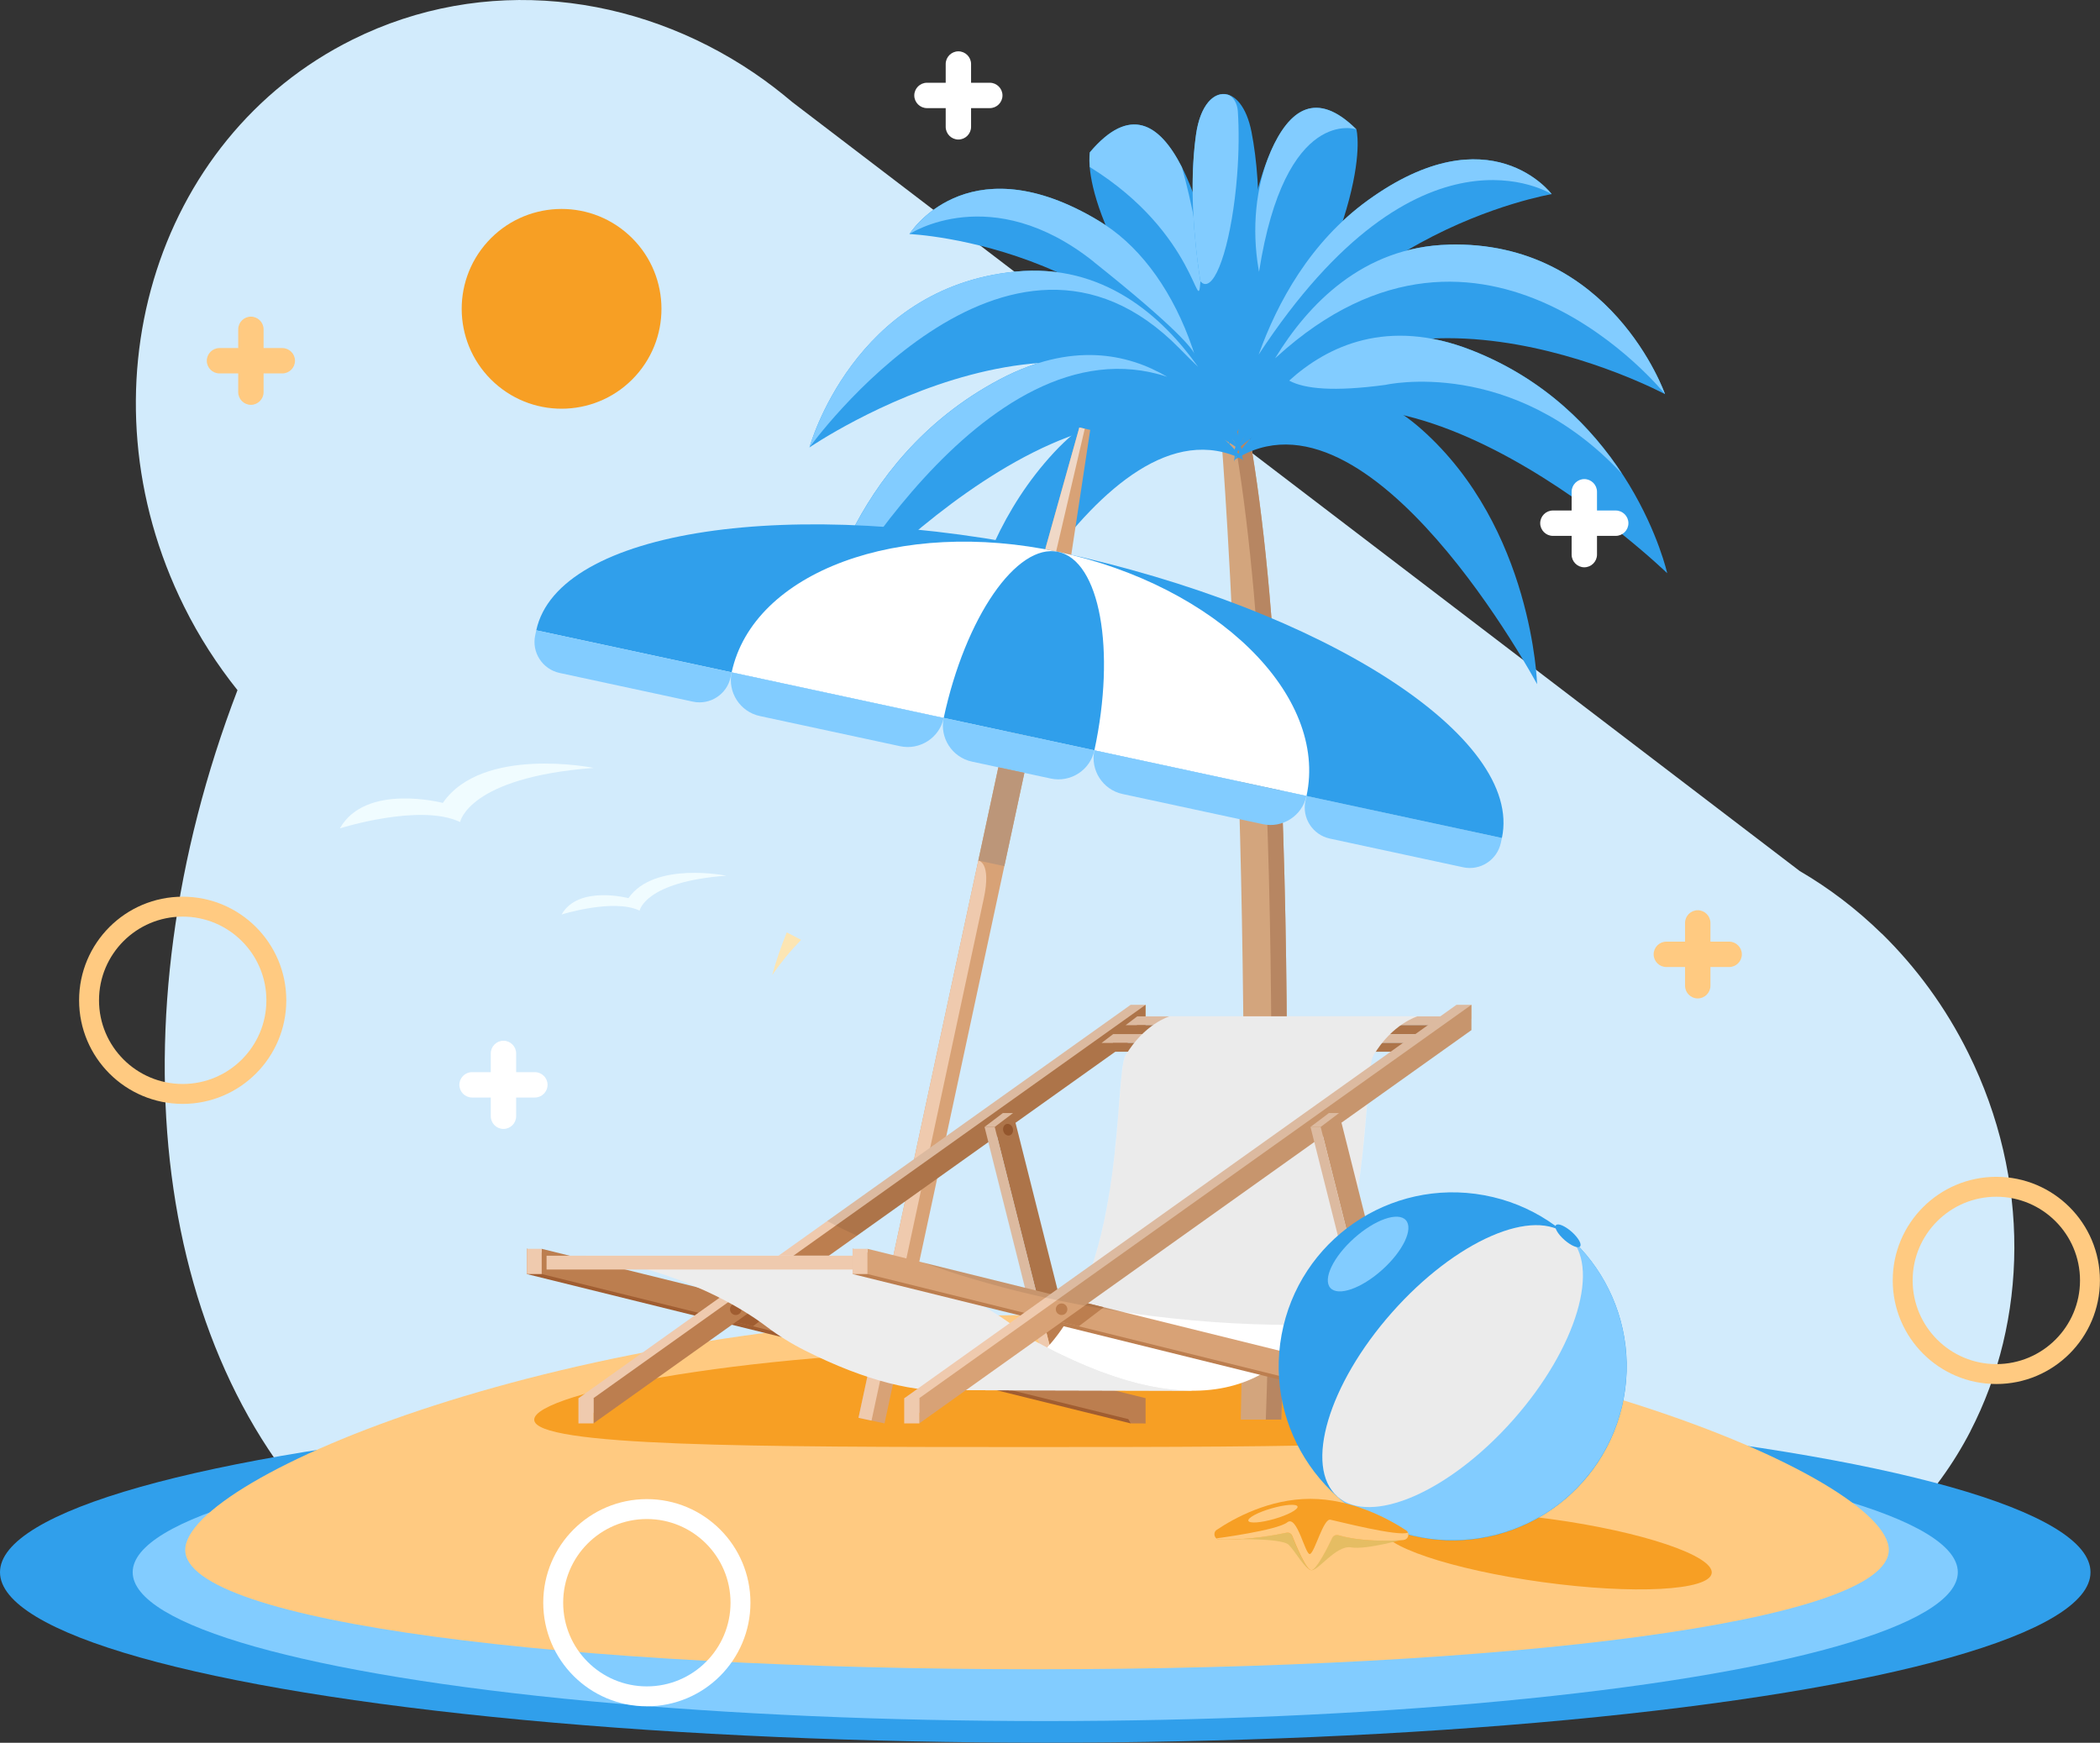 <svg xmlns="http://www.w3.org/2000/svg" id="Capa_2" viewBox="0 0 316.21 262.42"><rect x="0" y="0" width="316.21" height="262.42" fill="#333333" stroke="none"/><defs><style>.cls-1{stroke:#ffca81;}.cls-1,.cls-2{fill:none;stroke-miterlimit:10;stroke-width:3px;}.cls-2{stroke:#fff;}.cls-3{opacity:.08;}.cls-4{fill:#f79f24;}.cls-5{fill:#f0fcff;}.cls-6{fill:#ededed;}.cls-7{fill:#fff;}.cls-8{fill:#efd8c7;}.cls-9{fill:#efcaae;}.cls-10{fill:#ffca81;}.cls-11{fill:#e5bd63;}.cls-12{fill:#fce5b3;}.cls-13{fill:#a05d31;}.cls-14{fill:#9fed7e;}.cls-15{fill:#b78662;}.cls-16{fill:#309feb;}.cls-17{fill:#bc7e4f;}.cls-18{fill:#bc9679;}.cls-19{fill:#d2ebfc;}.cls-20{fill:#d3a57d;}.cls-21{fill:#d8a276;}.cls-22{fill:#82ccff;}</style></defs><g id="Capa_1-2"><g><path class="cls-19" d="M296.7,215.51c-5.13,9.9-13.12,18.17-23.56,23.35-20.31,10.09-44.3,5.74-61.71-9.06-.98,1.29-2,2.57-3.05,3.82,0,0-3.55,4.22-7.44,7.88-1.91,1.8-23.57,19.45-72.93,14.76-28.52-2.71-54.97-5.23-75.36-23.69-29.82-27-36.08-78.54-16.89-128.65-3.05-3.82-5.77-8.01-8.04-12.59C11.7,59.09,23.07,20.86,53.09,5.96c19.71-9.79,42.56-7.1,60.46,5.03h0c1.99,1.35,3.91,2.83,5.77,4.4l151.68,115.77c4.41,2.57,8.55,5.72,12.33,9.41l.06,.04h0c5.13,5.04,9.57,11.05,12.98,17.93,9.48,19.09,8.93,40.34,.32,56.97h0Z"></path><g><path class="cls-5" d="M89.36,115.62s-16.73-3.36-22.68,5.28c0,0-11.62-3.05-15.5,3.83,0,0,12.09-3.83,18.1-.95,0,0,1.21-6.71,20.08-8.15Z"></path><ellipse class="cls-16" cx="157.39" cy="236.74" rx="157.39" ry="25.67"></ellipse><ellipse class="cls-22" cx="157.39" cy="236.74" rx="137.41" ry="22.41"></ellipse><path class="cls-10" d="M284.41,233.38c0,10.89-57.43,17.97-128.26,17.97s-128.26-7.08-128.26-17.97,57.43-35.37,128.26-35.37,128.26,24.48,128.26,35.37Z"></path><ellipse class="cls-10" cx="152.54" cy="214.33" rx="76.86" ry="7.87"></ellipse><path class="cls-4" d="M229.4,213.77c0,4.07-33.35,4.12-74.48,4.12s-74.48-.06-74.48-4.12,33.35-10.6,74.48-10.6,74.48,6.53,74.48,10.6Z"></path><g><path class="cls-20" d="M192.94,213.76s3.96-102.7-5.22-150.38h-4.02s5.16,59.14,3.13,150.38h6.1Z"></path><path class="cls-15" d="M187.72,63.38h-2.34c9.18,47.67,5.22,150.38,5.22,150.38h2.34s3.96-102.7-5.22-150.38Z"></path><path class="cls-16" d="M185.78,68.16s7.8-30.65,32.32-31.32c24.52-.67,32.61,22.51,32.61,22.51,0,0-44.59-23.91-64.93,8.81Z"></path><path class="cls-16" d="M185.83,69.54s1.73-26.08,20.15-39.39c18.42-13.31,27.67-.92,27.67-.92,0,0-36.9,6.18-47.82,40.3Z"></path><path class="cls-16" d="M186.31,67.66s11.07-24.38,35.22-14.95c24.15,9.43,29.51,33.6,29.51,33.6,0,0-41.12-39.76-64.73-18.65Z"></path><path class="cls-16" d="M185.82,69.28s11.59-19.45,28.28-4.59c16.68,14.85,17.35,38.33,17.35,38.33,0,0-25.15-46.96-45.63-33.74Z"></path><path class="cls-16" d="M187.13,68.08s-9.75-29.56-34.22-27.18c-24.47,2.38-31.02,26.47-31.02,26.47,0,0,42.86-29.35,65.23,.72Z"></path><path class="cls-16" d="M187.17,69.45s-3.41-25.76-22.62-36.73c-19.21-10.97-27.61,2.52-27.61,2.52,0,0,37.15,1.58,50.24,34.2Z"></path><path class="cls-16" d="M186.57,67.65s-12.6-22.91-36.05-10.52c-23.44,12.4-27.22,37.12-27.22,37.12,0,0,38.38-44.71,63.27-26.61Z"></path><path class="cls-16" d="M187.16,69.2s-12.8-17.93-28.46-1.06c-15.65,16.87-14.8,40.33-14.8,40.33,0,0,22.01-49.9,43.26-39.27Z"></path><path class="cls-16" d="M186.31,63.11s-5.01-60.53-22.2-40.19c0,0-2.6,12.03,22.2,40.19Z"></path><path class="cls-22" d="M180.75,42.35c.44-5.75-2.66-16.74-2.78-17.16-3.34-6.6-7.85-9.37-13.85-2.27,0,0-.15,.73-.02,2.23h0c16.26,10.08,16.2,23.07,16.66,17.2Z"></path><path class="cls-16" d="M185.06,66.95s.6-65.87,19.18-47.48c0,0,3.46,12.38-19.18,47.48Z"></path><path class="cls-16" d="M180.1,20.28c-1.16,8.33-.76,21.99,5.49,43.34,4.82-21.93,4.45-35.57,2.86-43.74-1.53-7.84-7.24-7.56-8.35,.39Z"></path><g><path class="cls-22" d="M164.7,39.44c12.7,10.12,14.79,13.06,15.13,13.8-.06-.19-.16-.5-.31-.93-2.76-8-7.34-14.65-13.11-18.45-.6-.4-1.22-.78-1.85-1.14-19.21-10.97-27.61,2.52-27.61,2.52,0,0,12.29-8.14,27.76,4.19Z"></path><path class="cls-14" d="M179.83,53.24c.04,.13,.07,.22,.07,.22,0,0,0-.06-.07-.22Z"></path></g><path class="cls-22" d="M177.63,52.49c1.02,1.05,1.93,1.94,2.78,2.76-5.41-7.64-14.32-15.64-27.5-14.36-24.47,2.38-31.02,26.47-31.02,26.47,0,0,29.8-41.36,55.74-14.87Z"></path><path class="cls-22" d="M175.79,56.76c-6.02-3.56-14.5-5.32-25.26,.37-23.44,12.4-27.22,37.12-27.22,37.12,0,0,24.58-46.74,52.48-37.5Z"></path><path class="cls-22" d="M205.98,30.15c-8.68,6.28-13.63,15.37-16.46,23.25,24.19-36.9,44.13-24.16,44.13-24.16,0,0-9.24-12.4-27.67,.91Z"></path><path class="cls-22" d="M218.1,36.84c-12.9,.35-21.16,9-26.1,17.11,.08-.07,.14-.12,.22-.19,31.19-28.45,58.49,5.58,58.49,5.58,0,0-8.09-23.18-32.61-22.51Z"></path><path class="cls-22" d="M221.53,52.72c-12.61-4.93-21.64-.63-27.41,4.59,2.28,1.25,6.7,1.7,14.51,.64,0,0,19.05-4.37,35.61,13.4-4.46-6.8-11.57-14.28-22.71-18.63Z"></path><path class="cls-22" d="M191.31,22.9c-2.27,5.24-2.82,11.61-1.81,17.57,.05,.3,.08,.46,.08,.46,3.93-25.1,14.65-21.46,14.65-21.46-5.98-5.92-10.1-3.1-12.93,3.43Z"></path><path class="cls-22" d="M186.39,16.76c-.08-1.18-.68-2.26-1.52-2.5-2-.56-4.14,1.46-4.78,6.01-.72,5.14-.83,12.32,.65,22.07,.2,.23,.41,.38,.64,.42,1.97,.3,4.17-7.02,4.9-16.35,.28-3.57,.29-6.88,.11-9.66Z"></path></g><g><g><polygon class="cls-21" points="133.19 214.33 129.27 213.49 157.39 82.68 162.52 64.37 164.16 64.73 161.31 83.52 133.19 214.33"></polygon><path class="cls-22" d="M220.31,130.59l-20.07-4.32c-2.58-.56-4.23-3.1-3.67-5.68l.16-.74,29.42,6.33-.16,.74c-.56,2.58-3.1,4.23-5.68,3.67Z"></path><path class="cls-16" d="M226.15,126.18l-72.7-15.63,5.9-27.44c40.15,8.63,70.06,27.92,66.8,43.08Z"></path><path class="cls-16" d="M80.75,94.91l72.7,15.63,5.9-27.44c-40.15-8.63-75.34-3.35-78.6,11.81Z"></path><path class="cls-7" d="M159.35,83.1c-23.9-5.14-45.92,2.98-49.18,18.14l86.56,18.61c3.26-15.16-13.48-31.61-37.38-36.75Z"></path><path class="cls-16" d="M159.35,83.1c-6.27-1.35-13.99,9.85-17.25,25l22.69,4.88c3.26-15.16,.82-28.54-5.45-29.88Z"></path><path class="cls-22" d="M104.33,105.65l-20.07-4.32c-2.58-.56-4.23-3.1-3.67-5.68l.16-.74,29.42,6.33-.16,.74c-.56,2.58-3.1,4.23-5.68,3.67Z"></path><path class="cls-22" d="M135.53,112.36l-21.11-4.54c-2.99-.64-4.89-3.59-4.25-6.58h0l31.93,6.87h0c-.64,2.99-3.59,4.89-6.58,4.25Z"></path><path class="cls-22" d="M158.22,117.23l-11.87-2.55c-2.99-.64-4.89-3.59-4.25-6.58h0l22.69,4.88h0c-.64,2.99-3.59,4.89-6.58,4.25Z"></path><path class="cls-22" d="M190.15,124.1l-21.11-4.54c-2.99-.64-4.89-3.59-4.25-6.58h0l31.93,6.87h0c-.64,2.99-3.59,4.89-6.58,4.25Z"></path><path class="cls-9" d="M147.31,129.58s2.01,.18,.82,5.73c-1.19,5.55-16.9,78.6-16.9,78.6l-1.96-.42,18.04-83.91Z"></path><path class="cls-18" d="M147.31,129.58l3.92,.84,3.02-14.04-3.92-.84-3.02,14.05Z"></path><polygon class="cls-8" points="163.34 64.55 159.03 83.03 157.39 82.68 162.52 64.37 163.34 64.55"></polygon></g><g><g><polygon class="cls-13" points="79.32 188.04 170.25 210.53 170.25 214.33 79.32 191.84 79.32 188.04"></polygon><polygon class="cls-17" points="170.25 214.33 172.5 214.33 171.04 212.82 169.76 213.41 170.25 214.33"></polygon><polygon class="cls-17" points="81.56 188.04 172.5 210.53 172.5 214.33 81.56 191.84 81.56 188.04"></polygon><polygon class="cls-9" points="170.25 151.3 87.12 210.53 87.12 214.33 170.25 155.11 170.25 151.3"></polygon><polygon class="cls-9" points="170.25 151.3 172.5 151.3 172.5 153.39 169.98 153.39 170.25 151.3"></polygon><polygon class="cls-17" points="172.5 151.3 89.36 210.53 89.36 214.33 172.5 155.11 172.5 151.3"></polygon><rect class="cls-9" x="87.12" y="210.53" width="2.25" height="3.8"></rect><rect class="cls-9" x="79.32" y="188.04" width="2.25" height="3.8"></rect></g><g><polygon class="cls-17" points="162.52 207.23 159.75 209.32 149.78 169.69 152.54 167.6 162.52 207.23"></polygon><polygon class="cls-9" points="158.22 209.32 159.75 209.32 149.78 169.69 148.25 169.69 158.22 209.32"></polygon><polygon class="cls-9" points="152.54 167.6 151.01 167.6 148.25 169.69 149.78 169.69 152.54 167.6"></polygon></g><polygon class="cls-13" points="113.37 199.71 117.14 196.84 114.75 196.25 110.79 199.07 113.37 199.71"></polygon><path class="cls-13" d="M111.66,197.14c0,.48-.39,.87-.87,.87s-.87-.39-.87-.87,.39-.87,.87-.87,.87,.39,.87,.87Z"></path><polygon class="cls-21" points="210.07 207.23 207.31 209.32 197.33 169.69 200.1 167.6 210.07 207.23"></polygon><polygon class="cls-9" points="218.09 154.37 169.49 154.37 171.24 153.04 219.84 153.04 218.09 154.37"></polygon><path class="cls-6" d="M125.57,189.08h-37.33c14.79,2.37,23.65,8,27.16,10.66,1.83,1.39,3.79,2.6,5.84,3.63,18.59,9.33,29.7,6.81,36.43-.47-1.04-.54-2.1-1.1-3.19-1.71,0,0-9.18-8.95-28.9-12.11Z"></path><polygon class="cls-17" points="218.09 155.71 169.49 155.71 171.24 154.37 219.84 154.37 218.09 155.71"></polygon><polygon class="cls-9" points="214.47 157.04 165.87 157.04 167.62 155.71 216.21 155.71 214.47 157.04"></polygon><polygon class="cls-17" points="214.47 158.37 165.87 158.37 167.62 157.04 216.21 157.04 214.47 158.37"></polygon><path class="cls-17" d="M201.47,169.93c.12,.48-.11,.94-.5,1.04-.4,.1-.82-.2-.94-.68-.12-.48,.11-.94,.5-1.04,.4-.1,.82,.2,.94,.68Z"></path><path class="cls-13" d="M152.51,169.93c.12,.48-.11,.94-.5,1.04-.4,.1-.82-.2-.94-.68-.12-.48,.11-.94,.5-1.04,.4-.1,.82,.2,.94,.68Z"></path><polygon class="cls-6" points="179.57 209.41 142.08 209.32 154.87 203.49 157.66 202.91 179.57 209.41"></polygon><path class="cls-7" d="M176.09,153.04s-3.79,1.13-6.6,5.87c-1.75,2.96,.16,31.03-11.83,44,52.69,27.18,46.41-39.36,49.16-44,2.8-4.73,6.6-5.87,6.6-5.87h-37.33Z"></path><path class="cls-6" d="M157.66,202.91l-2.79,.58-12.79,5.83,37.49,.09h-.03c-5.85-.02-13.03-1.93-21.88-6.5Z"></path><rect class="cls-9" x="82.3" y="189.08" width="50.69" height="2.08"></rect><g><g><polygon class="cls-17" points="128.38 188.04 219.31 210.53 219.31 214.33 128.38 191.84 128.38 188.04"></polygon><polygon class="cls-17" points="219.31 214.33 221.56 214.33 220.1 212.82 218.82 213.41 219.31 214.33"></polygon><polygon class="cls-21" points="130.62 188.04 221.56 210.53 221.56 214.33 130.62 191.84 130.62 188.04"></polygon><polygon class="cls-9" points="219.31 151.3 136.18 210.53 136.18 214.33 219.31 155.11 219.31 151.3"></polygon><polygon class="cls-9" points="219.31 151.3 221.56 151.3 221.56 153.39 219.04 153.39 219.31 151.3"></polygon><polygon class="cls-21" points="221.56 151.3 138.42 210.53 138.42 214.33 221.56 155.11 221.56 151.3"></polygon><rect class="cls-9" x="136.18" y="210.53" width="2.25" height="3.8"></rect><rect class="cls-9" x="128.38" y="188.04" width="2.25" height="3.8"></rect></g><g><polygon class="cls-21" points="211.6 207.23 208.84 209.32 198.86 169.69 201.63 167.6 211.6 207.23"></polygon><polygon class="cls-9" points="207.31 209.32 208.84 209.32 198.86 169.69 197.33 169.69 207.31 209.32"></polygon><polygon class="cls-9" points="201.63 167.6 200.1 167.6 197.33 169.69 198.86 169.69 201.63 167.6"></polygon></g><path class="cls-17" d="M160.72,197.14c0,.48-.39,.87-.87,.87s-.87-.39-.87-.87,.39-.87,.87-.87,.87,.39,.87,.87Z"></path></g><polygon class="cls-17" points="162.44 199.71 166.2 196.84 163.81 196.25 159.85 199.07 162.44 199.71"></polygon></g><g class="cls-3"><path d="M205.84,166.31l15.72-11.2v-3.8h-2.25l-2.44,1.74h-44.38v-1.74h-2.25l-45.7,32.55c1.44,.76,2.94,1.49,4.49,2.21l19.78-14.09,5.52,21.93-15.41-3.81c10.19,3.66,21.88,6.47,34.46,8.05,8.39,1.05,16.54,1.46,24.23,1.32,2-3.06,3.49-6.6,4.61-10.3l2.52,10c1.6-.11,3.18-.24,4.72-.39l-4.99-19.83c.72-4.68,1.08-9.11,1.35-12.63Zm.99-7.4c.12-.2,.24-.35,.36-.54h2.21l-3.01,2.14c.12-.76,.26-1.31,.43-1.6Zm-37.33,0c-1.29,2.18-.59,18.04-4.96,31.42l-5.32,3.79-6.3-25.06,15.01-10.69h1.94c-.12,.19-.25,.34-.36,.54Z"></path></g></g><path class="cls-4" d="M257.74,236.89c-.36,2.62-11.77,3.22-25.48,1.34-13.71-1.88-24.54-5.53-24.18-8.15,.36-2.62,11.77-3.22,25.48-1.34,13.71,1.88,24.54,5.53,24.18,8.15Z"></path><g><g><circle class="cls-16" cx="218.73" cy="205.72" r="26.2" transform="translate(-23.24 383.53) rotate(-79.55)"></circle><path class="cls-22" d="M238.35,223.08c9.59-10.84,8.58-27.39-2.26-36.98l-34.72,39.24c10.84,9.59,27.39,8.58,36.98-2.26Z"></path><ellipse class="cls-7" cx="218.73" cy="205.72" rx="26.2" ry="12.19" transform="translate(-80.28 233.21) rotate(-48.5)"></ellipse><ellipse class="cls-3" cx="218.73" cy="205.72" rx="26.2" ry="12.19" transform="translate(-80.28 233.21) rotate(-48.5)"></ellipse><path class="cls-16" d="M237.92,187.69c-.3,.34-1.35-.11-2.36-.99-1-.89-1.57-1.88-1.27-2.22,.3-.34,1.35,.11,2.36,.99,1,.89,1.57,1.88,1.27,2.22Z"></path></g><path class="cls-22" d="M208.13,191.2c-3.14,2.82-6.64,4.04-7.81,2.73s.42-4.65,3.56-7.47c3.14-2.82,6.64-4.04,7.81-2.73,1.17,1.31-.42,4.65-3.56,7.47Z"></path></g><g><path class="cls-11" d="M183.64,231.82s9.3-.39,10.43,.81c1.14,1.19,2.38,3.6,3.37,3.8,.99,.2,3.75-3.83,6.02-3.43,2.27,.4,8.36-1.33,8.36-1.33l-17.51-3.75-10.67,3.91Z"></path><path class="cls-4" d="M183.64,231.82c-.78-.02-1.07-1.03-.43-1.46,2.62-1.76,7.9-4.67,14.1-4.67s11.73,2.98,14.4,4.73c.64,.42,.38,1.4-.38,1.46-2.4,.18-6.41,.25-9.83-.72-.37-.1-.75,.06-.92,.4-.67,1.42-2.39,4.86-3.15,4.86s-2.29-3.68-2.88-5.17c-.14-.35-.5-.55-.87-.47-1.56,.34-5.79,1.15-10.06,1.02Z"></path><path class="cls-10" d="M211.33,231.88c.59-.04,.87-.64,.68-1.11h0c-1.37,.66-10.63-1.72-11.68-1.94-1.05-.22-2.33,4.8-3.05,5.16s-1.93-5.97-3.45-4.76c-1.53,1.21-10.66,2.41-10.66,2.41,.13,.1,.29,.17,.48,.17,4.27,.12,8.49-.68,10.06-1.02,.37-.08,.73,.12,.87,.47,.59,1.49,2.12,5.17,2.88,5.17s2.48-3.45,3.15-4.86c.16-.34,.55-.5,.92-.4,3.41,.97,7.43,.89,9.83,.72Z"></path><path class="cls-10" d="M187.97,228.99c.13,.44,1.89,.31,3.93-.28,2.05-.59,3.6-1.43,3.48-1.86-.13-.44-1.89-.31-3.93,.28-2.05,.59-3.6,1.43-3.48,1.86Z"></path></g><circle class="cls-4" cx="84.56" cy="46.5" r="15.04" transform="translate(-6.66 77.99) rotate(-47.85)"></circle><path class="cls-5" d="M109.36,131.86s-10.86-2.21-14.73,3.38c0,0-7.54-2-10.07,2.46,0,0,7.86-2.46,11.75-.58,0,0,.8-4.36,13.05-5.26Z"></path></g><path class="cls-12" d="M120.63,141.53l-.03-.02c-.71-.39-1.42-.75-2.13-1.11-.86,2.09-1.59,4.24-2.2,6.42,1.28-1.85,2.72-3.62,4.36-5.3Z"></path><path class="cls-7" d="M243.29,76.87h-2.82v-2.82c0-1.05-.86-1.91-1.91-1.91s-1.91,.86-1.91,1.91v2.82h-2.82c-1.05,0-1.91,.86-1.91,1.91s.86,1.91,1.91,1.91h2.82v2.82c0,1.05,.86,1.91,1.91,1.91s1.91-.86,1.91-1.91v-2.82h2.82c1.05,0,1.91-.86,1.91-1.91s-.86-1.91-1.91-1.91Z"></path><circle class="cls-1" cx="300.6" cy="192.8" r="14.1"></circle><circle class="cls-2" cx="97.4" cy="241.33" r="14.1"></circle><path class="cls-7" d="M80.54,161.44h-2.82v-2.82c0-1.05-.86-1.91-1.91-1.91s-1.91,.86-1.91,1.91v2.82h-2.82c-1.05,0-1.91,.86-1.91,1.91s.86,1.91,1.91,1.91h2.82v2.82c0,1.05,.86,1.91,1.91,1.91s1.91-.86,1.91-1.91v-2.82h2.82c1.05,0,1.91-.86,1.91-1.91s-.86-1.91-1.91-1.91Z"></path><path class="cls-7" d="M149.04,12.46h-2.82v-2.82c0-1.05-.86-1.91-1.91-1.91s-1.91,.86-1.91,1.91v2.82h-2.82c-1.05,0-1.91,.86-1.91,1.91s.86,1.91,1.91,1.91h2.82v2.82c0,1.05,.86,1.91,1.91,1.91s1.91-.86,1.91-1.91v-2.82h2.82c1.05,0,1.91-.86,1.91-1.91s-.86-1.91-1.91-1.91Z"></path><path class="cls-10" d="M260.37,141.79h-2.82v-2.82c0-1.05-.86-1.91-1.91-1.91s-1.91,.86-1.91,1.91v2.82h-2.82c-1.05,0-1.91,.86-1.91,1.91s.86,1.91,1.91,1.91h2.82v2.82c0,1.05,.86,1.91,1.91,1.91s1.91-.86,1.91-1.91v-2.82h2.82c1.05,0,1.91-.86,1.91-1.91s-.86-1.91-1.91-1.91Z"></path><circle class="cls-1" cx="27.51" cy="150.62" r="14.1"></circle><path class="cls-10" d="M42.51,52.41h-2.82v-2.82c0-1.05-.86-1.91-1.91-1.91s-1.91,.86-1.91,1.91v2.82h-2.82c-1.05,0-1.91,.86-1.91,1.91s.86,1.91,1.91,1.91h2.82v2.82c0,1.05,.86,1.91,1.91,1.91s1.91-.86,1.91-1.91v-2.82h2.82c1.05,0,1.91-.86,1.91-1.91s-.86-1.91-1.91-1.91Z"></path></g></g></svg>